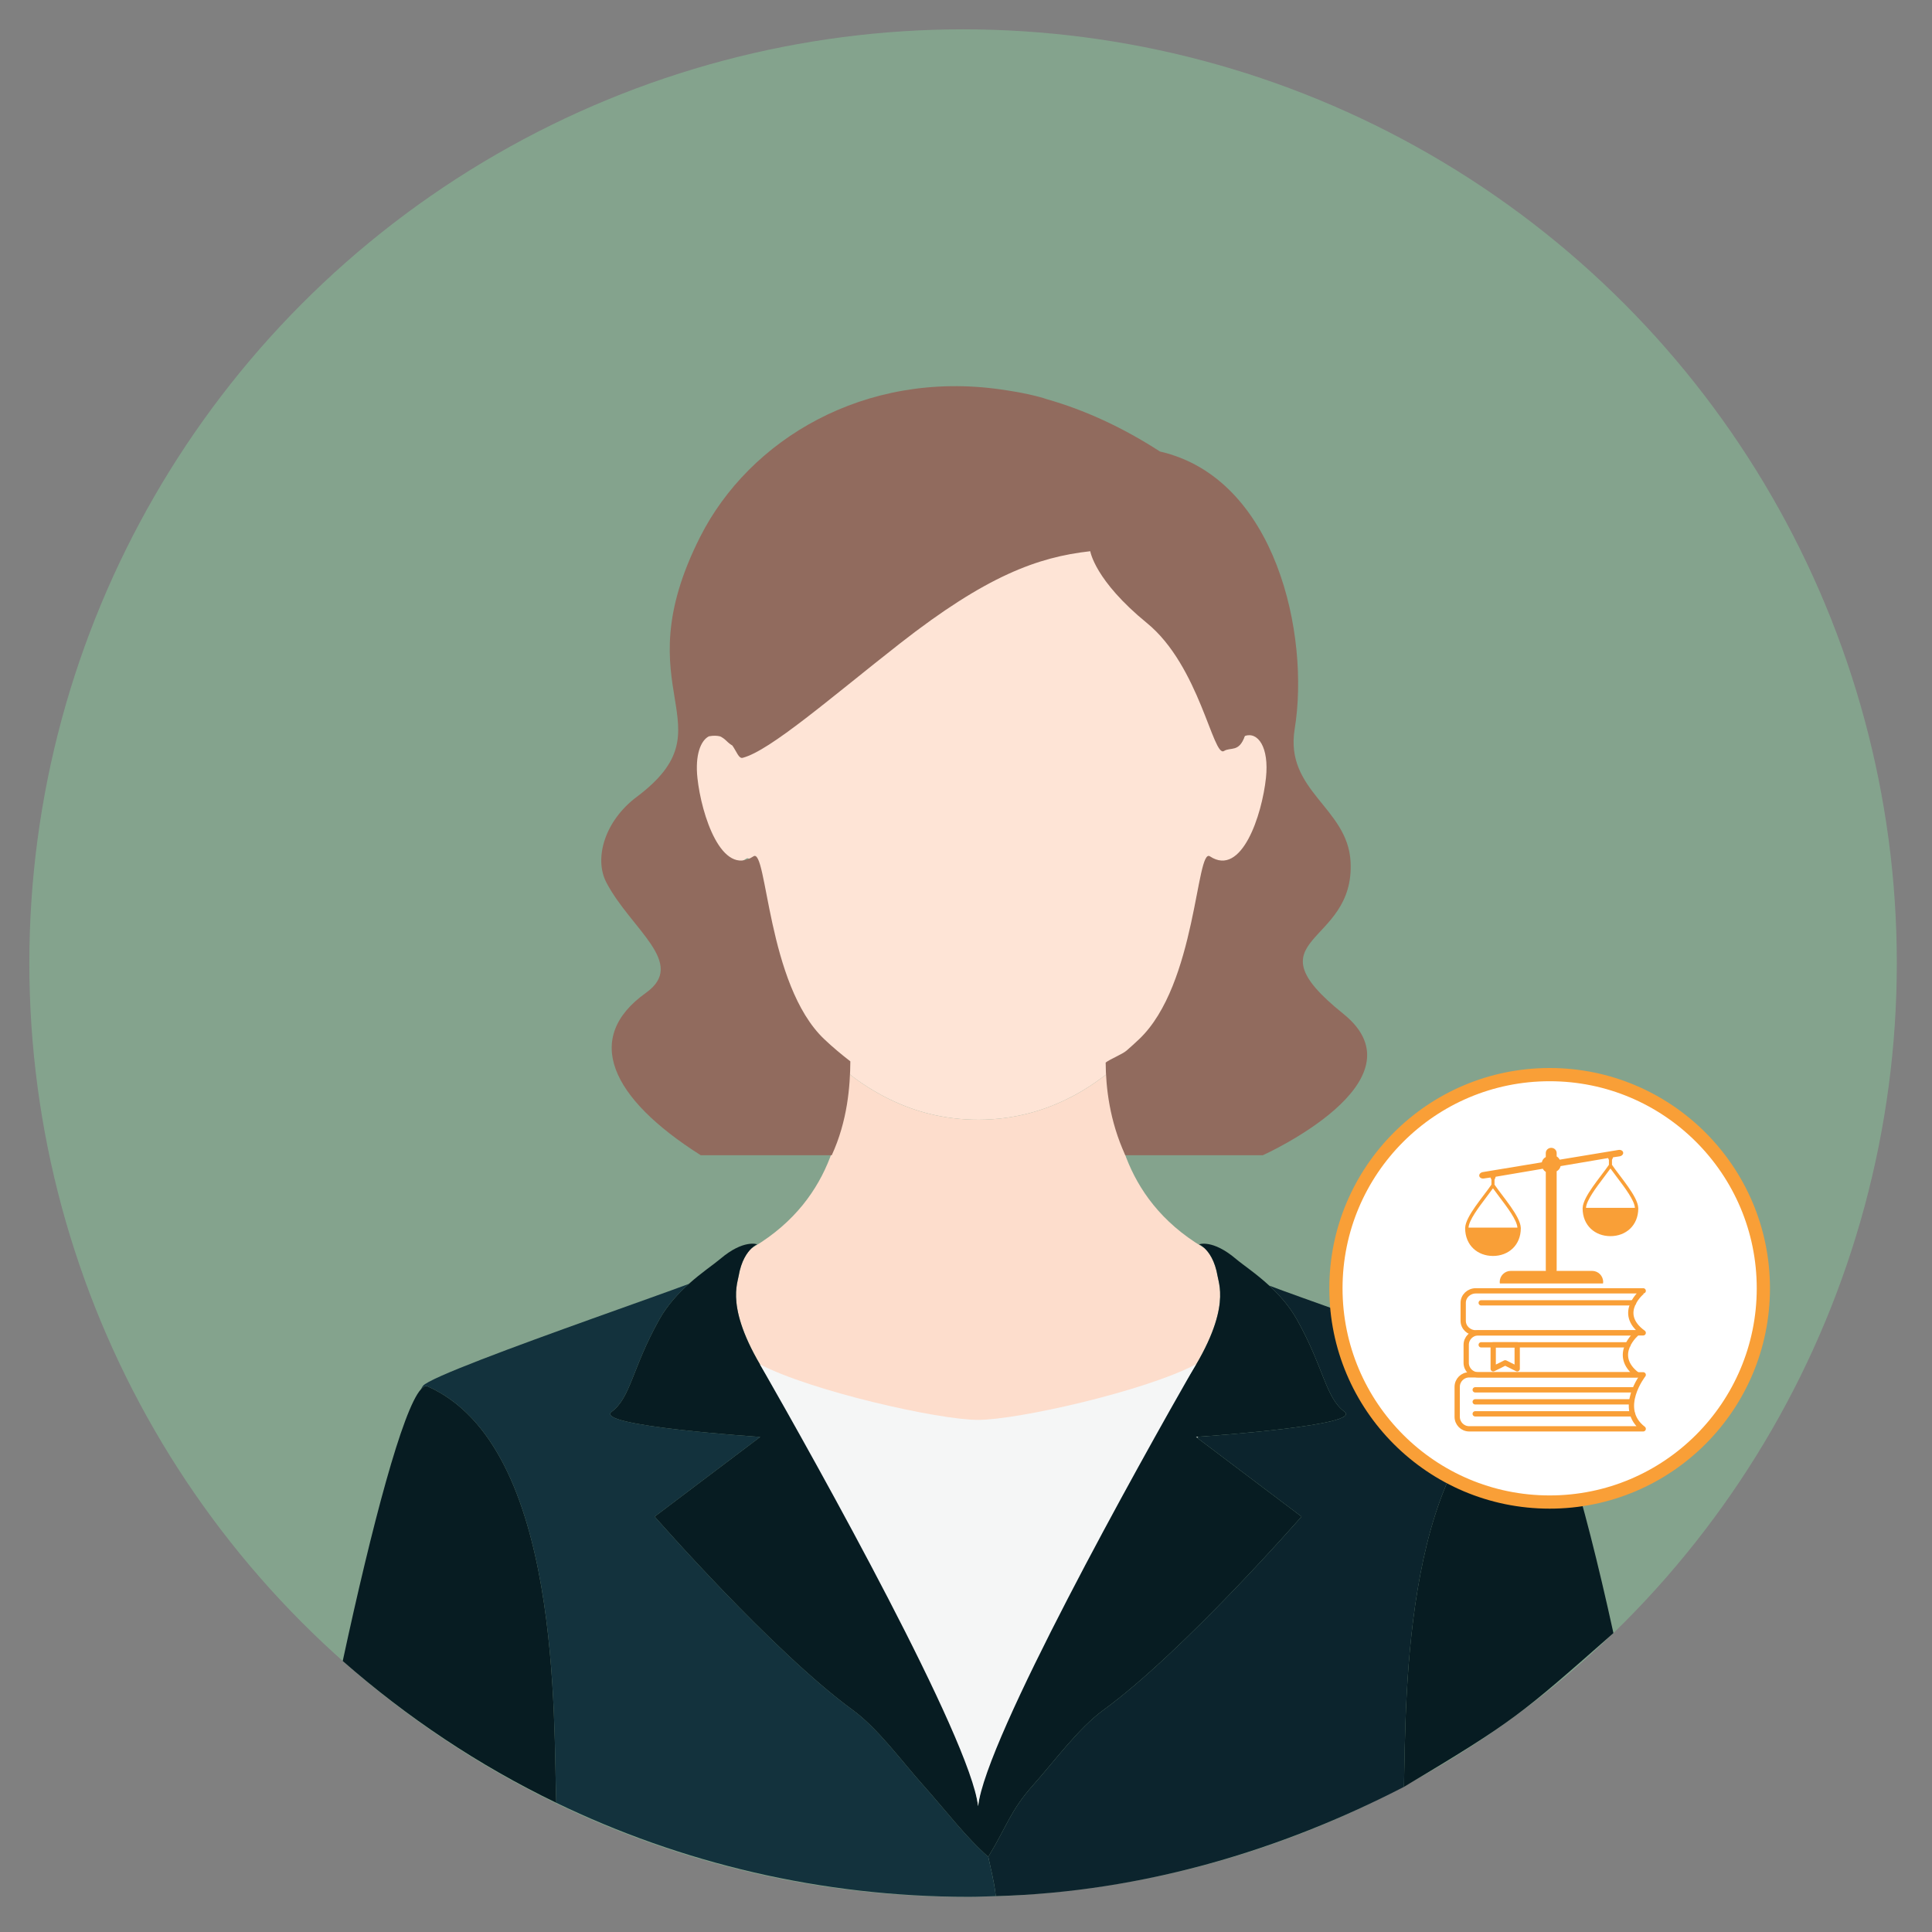 <?xml version="1.0" encoding="utf-8"?>
<!-- Generator: Adobe Illustrator 26.0.2, SVG Export Plug-In . SVG Version: 6.00 Build 0)  -->
<svg version="1.1" id="Layer_1" xmlns="http://www.w3.org/2000/svg" xmlns:xlink="http://www.w3.org/1999/xlink" x="0px" y="0px"
	 viewBox="0 0 14616 14616" style="enable-background:new 0 0 14616 14616;" xml:space="preserve">
<rect x="0" y="0" width="14616" height="14616" fill="#808080" stroke="none"/>
<style type="text/css">
	.st0{fill:#84A38D;}
	.st1{fill:#FDDDCC;}
	.st2{fill:#FEE4D6;}
	.st3{fill:#F5F6F6;}
	.st4{fill:#0C242D;}
	.st5{fill:#13323D;}
	.st6{fill:#071C22;}
	.st7{fill:#FFFFFF;stroke:#F99F37;stroke-width:100;stroke-miterlimit:10;}
	.st8{fill:#F99F37;}
	.st9{fill:#916B5E;}
	.st10{fill:none;stroke:#F99F37;stroke-width:40;stroke-linecap:round;stroke-linejoin:round;stroke-miterlimit:10;}
</style>
<circle id="XMLID_9929_" class="st0" cx="7285.89" cy="7285.89" r="7063.95"/>
<path id="XMLID_8926_" class="st1" d="M9047.75,10870.7l2.12,1.56c0.83-0.62,1.72-1.25,2.58-1.87
	C9049.55,10870.54,9047.75,10870.7,9047.75,10870.7z"/>
<path id="XMLID_8925_" class="st1" d="M5881.01,10525.08c100.41,142.35,260.79,401.55,440.5,715.54
	c384.01,201.27,775.8,325.68,1078.05,325.68c299.04,0,693.18-126.13,1080.46-329.9c178.74-312.12,338.14-569.59,438.09-711.32
	c403.33-572.03,305.93-796.58,293.66-869.02c-20.43-120.65-66.53-183.01-100.47-214.2c-4.92-2.98-9.41-5.7-14.41-8.67
	c-624.25-374.42-685.2-982.56-687.71-1335.74c-72.5,57.04-147.13,111.36-226.76,157.96c-100.65,58.97-207.19,107.87-318.3,143.6
	c-100.94,32.41-205.28,53.76-310.76,64.4c-131.01,13.25-265.57,9.23-395.69-11.38c-106.85-16.96-211.72-45.5-312.42-85.06
	c-113.01-44.41-220.35-102.33-321.3-169.65c-46.34-30.89-90.24-65.22-134.01-99.67c-2.54,353.23-63.59,961.18-687.7,1335.54
	c-5.13,3.02-9.68,5.9-14.72,8.92c-33.92,31.37-79.79,93.67-100.17,213.95C5575.09,9728.5,5477.68,9953.05,5881.01,10525.08z"/>
<path id="XMLID_8924_" class="st2" d="M6845.24,8366.97c100.69,39.56,205.57,68.1,312.42,85.06
	c130.13,20.62,264.68,24.63,395.69,11.38c105.48-10.64,209.82-31.99,310.76-64.4c111.1-35.74,217.65-84.63,318.3-143.6
	c79.63-46.6,154.26-100.92,226.76-157.96c34.96-27.55,70.4-54.48,103.79-83.86c33.09-29.07,65.44-58.97,97.14-89.55
	c441.46-426.24,437.64-1503.25,544.2-1427.17c243.58,163.65,399.63-323.49,430.06-612.69c25.42-241.46-62.53-363.88-163.07-327.66
	c-43.1,130.88-108.43,84.64-159.66,117.25c-83.72,53.23-188.15-663.93-591.55-998.84c-403.41-334.92-436-561.55-436-561.55
	c-403.41,45.66-798.23,191.77-1463.28,720.92c-526.59,418.98-891.27,766.6-1103.51,822.54c-29.82,7.88-30.64-15.04-64.76-64.76
	c-13.05-7.57-110.06-32.31-127.68-49.96c-16.02-16.02-69.04,25.52-85.03,17.74c-24.06-6.36-52.6-7.57-87.27-0.62
	c-63.79,33.71-106.53,147.37-87.84,324.94c30.45,289.2,186.49,776.34,430.05,612.69c106.56-76.08,102.76,1000.93,544.23,1427.17
	c63.7,61.53,131.29,118.82,200.91,173.61c43.76,34.44,87.67,68.78,134.01,99.67C6624.89,8264.64,6732.23,8322.57,6845.24,8366.97z"
	/>
<path id="XMLID_8923_" class="st3" d="M9049.86,10872.26l8.14,6.16c2.21-3.02,4.25-5.89,6.44-8.87c-5.16,0.37-9.27,0.63-12.01,0.84
	C9051.58,10871.01,9050.7,10871.64,9049.86,10872.26z"/>
<path id="XMLID_8921_" class="st4" d="M11591.94,10488.03c5.57-2.45,11.45-2.61,17.56-1.14
	c-138.82-87.36-821.3-334.66-1365.68-529.35c-284.69-101.87-531.17-189.23-641.88-231.65c75.48,69.46,151.94,153.83,210.44,258.51
	c203.82,364.71,214.89,588.38,358.94,695.61c134.39,100.03-959.43,179.3-1106.88,189.53c-2.19,2.98-4.23,5.85-6.44,8.87l788.25,595
	c0,0-894.57,1023.07-1499.57,1464.02c-187.36,136.56-371.93,388.97-526.32,561.81c-177.94,199.13-199.82,311.38-343.81,547.72
	c0,0-0.01,0-0.03,0c22.86,102.13,43.84,198.4,51.01,250.64c2.22,16.13,4.1,31.52,6.05,47.07
	c1110.48-31.1,2158.22-346.87,3087.59-826.66C10638.05,12826.63,10613.13,10921.16,11591.94,10488.03z"/>
<path id="XMLID_8920_" class="st5" d="M7476.52,14046.96c-168.49-147-319.83-348.58-497.78-547.72
	c-154.39-172.83-338.96-425.24-526.31-561.81c-605-440.95-1499.56-1464.02-1499.56-1464.02l798.5-602.72
	c0,0-1267.63-83.45-1123.58-190.68c144.04-107.24,155.11-330.9,358.93-695.61c62.24-111.36,144.8-199.97,224.89-271.72
	c-134.05,50.62-418.48,151.07-733.27,264c-569.35,204.25-1235.32,448.37-1279.02,508.43c-5.49,7.51-10.33,16.38-15.06,25.47
	c18.26-20.09,35.1-29.07,49.85-22.55c1023.76,453.01,950.31,2553.4,974.24,3150.54c943.87,455.72,2002.51,711.27,3120.87,711.27
	c68.55,0,136.28-3.24,204.37-5.17c-1.95-15.55-3.83-30.94-6.05-47.07C7520.36,14245.36,7499.38,14149.09,7476.52,14046.96z"/>
<path id="XMLID_8919_" class="st6" d="M9071.02,9413.52c0,0,17.45,7.31,40.27,28.34c33.94,31.2,80.04,93.56,100.47,214.2
	c12.27,72.44,109.66,296.99-293.66,869.02c-99.95,141.73-259.35,399.2-438.09,711.32
	c-448.33,782.86-1018.67,1910.65-1080.46,2427.32c-61.68-515.73-630.1-1640.45-1078.05-2423.1
	c-179.71-313.99-340.09-573.19-440.5-715.54c-403.33-572.03-305.91-796.58-293.66-869.02c20.38-120.27,66.25-182.58,100.17-213.95
	c22.96-21.18,40.57-28.6,40.57-28.6s-102.22-39.66-279.2,110.53c-48.89,41.49-141.27,102.69-237.27,188.64
	c-80.09,71.75-162.65,160.36-224.89,271.72c-203.82,364.71-214.89,588.38-358.93,695.61
	c-144.05,107.24,1123.58,190.68,1123.58,190.68l-798.5,602.72c0,0,894.55,1023.07,1499.56,1464.02
	c187.36,136.56,371.93,388.97,526.31,561.81c177.95,199.13,329.28,400.72,497.78,547.72c0.02,0,0.03,0,0.03,0
	c143.99-236.34,165.87-348.58,343.81-547.72c154.4-172.83,338.97-425.24,526.32-561.81
	c604.99-440.95,1499.57-1464.02,1499.57-1464.02l-788.25-595l-8.14-6.16l-2.12-1.56c0,0,1.81-0.16,4.69-0.31
	c2.75-0.21,6.85-0.47,12.01-0.84c147.44-10.23,1241.27-89.5,1106.88-189.53c-144.05-107.24-155.12-330.9-358.94-695.61
	c-58.5-104.68-134.96-189.06-210.44-258.51c-101.08-92.99-200.36-158.28-251.7-201.85
	C9173.26,9373.86,9071.02,9413.52,9071.02,9413.52z"/>
<path id="XMLID_8918_" class="st6" d="M11609.5,10486.89c-6.11-1.46-11.99-1.3-17.56,1.14
	c-978.81,433.13-953.89,2338.6-970.78,3029.98c838.49-501.51,875.84-540.02,1584.77-1163.34
	C11973.33,11291.21,11736.02,10517.15,11609.5,10486.89z"/>
<path id="XMLID_8917_" class="st6" d="M3234.1,10488.03c-14.75-6.52-31.58,2.46-49.85,22.55
	c-137.61,151.53-368.64,1020.29-591.39,2055.36c485.46,425.92,1027.6,788.76,1615.47,1072.63
	C4184.41,13041.43,4257.86,10941.04,3234.1,10488.03z"/>
<path class="st7" d="M13340.16,9746.46c0,892.96-723.83,1616.8-1616.74,1616.8c-892.96,0-1616.8-723.83-1616.8-1616.8
	c0-892.91,723.83-1616.74,1616.8-1616.74C12616.33,8129.72,13340.16,8853.55,13340.16,9746.46z"/>
<g>
	<path class="st8" d="M12393.74,9137.42h-0.17c-3.64-85.56-135.22-232.52-198.61-325.22v-37.89c0.3-0.55,0.73-1.22,1-1.74l1.67-3.42
		c2.4-4.99,4.24-9.6,5.48-13.79l48.86-7.25c17.3-2.59,29.69-15.55,27.72-28.96c-2-13.44-17.63-22.24-34.93-19.69l-445.56,73.69
		c-5.06-10.49-13.04-18.97-22.73-24.69v-25.57c0-21.74-18.45-39.36-41.16-39.36c-22.74,0-41.16,17.62-41.16,39.36v30.41
		c-15.68,8.15-26.58,22.93-29.99,39.92l-445.63,73.69c-17.31,2.59-29.74,15.55-27.73,28.94c2,13.46,17.65,22.26,34.96,19.67
		l50.21-7.43c1.19,3.46,2.44,6.96,4.36,10.92l1.67,3.44c0.27,0.55,0.75,1.25,1.02,1.77v37.81
		c-63.34,92.71-194.97,239.65-198.59,325.25h-0.17c-0.03,1.2-0.21,2.49-0.21,3.67c0,130.3,94.31,210.59,210.58,210.59
		c116.32,0,210.58-80.29,210.58-210.59c0-1.18-0.15-2.47-0.2-3.67h-0.17c-3.59-85.56-135.21-232.52-198.58-325.21v-37.89
		c0.25-0.55,0.7-1.22,0.98-1.73l1.67-3.42c3.01-6.28,4.81-11.72,6-16.73l357.03-60.53c5.04,10.07,12.81,18.27,22.21,23.85v741.19
		c0,2.65,0.3,5.21,0.8,7.71h-265.67c-46.22,0-83.69,37.44-83.69,83.68c0,3.85,0.64,7.56,1.14,11.3h780.31
		c0.5-3.74,1.13-7.45,1.13-11.3c0-46.24-37.47-83.68-83.69-83.68h-268.84c0.55-2.51,0.83-5.06,0.83-7.71v-746.03
		c15.35-7.98,26.08-22.36,29.69-38.92l359.58-60.92c1.07,2.69,1.87,5.24,3.27,8.23l1.7,3.44c0.3,0.55,0.74,1.25,1.03,1.79v37.79
		c-63.39,92.71-195,239.65-198.59,325.25h-0.17c-0.05,1.22-0.2,2.49-0.2,3.69c0,130.28,94.26,210.57,210.55,210.57
		c116.29,0,210.6-80.28,210.6-210.57C12393.94,9139.91,12393.74,9138.64,12393.74,9137.42z M11479.57,9287.29h-369.9
		c3.1-56.14,76.61-153.31,136.07-231.81c17.52-23.13,34.38-45.42,48.88-65.81c14.49,20.41,31.36,42.71,48.89,65.84
		C11402.98,9134.02,11476.5,9231.15,11479.57,9287.29z M12134.48,8905.64c17.53-23.15,34.4-45.44,48.86-65.82
		c14.49,20.4,31.39,42.71,48.93,65.84c59.41,78.5,132.95,175.63,136.06,231.77h-369.9
		C12001.49,9081.29,12075.03,8984.12,12134.48,8905.64z"/>
</g>
<path id="XMLID_8548_" class="st9" d="M6235.18,7861.13c-434.54-412.86-430.79-1456.08-535.68-1382.39
	c-239.75,158.51-393.34-313.29-423.31-593.46c-18.39-172.01,23.68-282.05,86.46-314.76c34.15-6.72,62.25-5.56,85.95,0.61
	c15.72,7.54,31.61,18.45,47.37,33.96c17.35,17.09,31.64,27.6,44.48,34.93c33.61,48.18,48.65,100.64,78.01,93.06
	c208.89-54.24,671.08-458.91,1189.38-864.75c654.62-512.53,1043.24-654.01,1440.31-698.24c0,0,32.09,219.47,429.16,543.88
	c397.08,324.41,499.85,1019.12,582.27,967.5c50.4-31.59,114.7,13.2,157.15-113.57c98.96-35.08,185.51,83.5,160.48,317.38
	c-29.96,280.17-183.55,751.97-423.29,593.46c-104.89-73.7-101.13,969.52-535.68,1382.39c-31.18,29.67-63.02,58.58-95.59,86.79
	c-32.87,28.41-123.69,63.91-158.09,90.55c1.37,188.39,29.28,441.65,148.58,701h1040.5c0,0,1244.84-559.29,607.61-1070.82
	c-733.25-588.61,90.84-505.16,56.04-1150.28c-22.14-410.39-499.51-533.92-422.73-1003.75
	c115.17-704.82-137.08-1896.65-1019.06-2098.73c-288.71-186.87-574.95-315.57-852.78-394.92c-10.31-3.18-19.6-6.52-30.31-9.7
	c-73.62-21.69-148.23-37.15-223.13-49.74c-12.12-2.23-24.09-3.84-36.16-5.86c-20.59-3.03-41.07-7.08-61.71-9.45
	c-1031.54-147.09-1901.99,379.5-2274.07,1114.23c-598.38,1181.62,244.79,1423.84-481.88,1969.29
	c-239.32,179.58-323.97,463.45-228.29,646.38c185.85,355.34,613.72,610.96,299.12,835.18
	c-476.57,339.62-269.64,794.59,414.65,1228.17h991.43c119.24-259.24,139.17-521.79,140.56-710.17
	C6364.41,7976.22,6297.87,7920.73,6235.18,7861.13z"/>
<path id="XMLID_8922_" class="st3" d="M5749.05,10321.3c447.95,782.66,1588.82,2826.69,1650.5,3342.42
	c61.78-516.67,1199.86-2559.56,1648.19-3342.42c-387.27,203.77-1349.14,420.43-1648.18,420.43
	C7097.31,10741.74,6133.06,10522.58,5749.05,10321.3z"/>
<g>
	<path class="st10" d="M12431.21,10809.43h-1316.37c-50.14,0-90.78-40.64-90.78-90.78v-226.96c0-50.14,40.64-90.78,90.78-90.78
		h1316.37C12431.21,10400.9,12230.73,10656.23,12431.21,10809.43z"/>
	<path class="st10" d="M12385.82,10400.9h-1202.89c-50.14,0-90.78-40.64-90.78-90.78v-136.18c0-50.14,40.64-90.78,90.78-90.78
		h1202.89C12385.82,10083.16,12185.34,10247.7,12385.82,10400.9z"/>
	<path class="st10" d="M12431.21,10083.16h-1266.2c-52.78,0-95.56-40.64-95.56-90.78V9856.2c0-50.14,42.79-90.78,95.56-90.78h1266.2
		C12431.21,9765.41,12220.18,9929.96,12431.21,10083.16z"/>
	<polygon class="st10" points="11296.42,10173.94 11477.98,10173.94 11477.98,10355.51 11387.2,10310.12 11296.42,10355.51 	"/>
	<line class="st10" x1="11205.63" y1="10173.94" x2="12315.92" y2="10173.94"/>
	<line class="st10" x1="12363.13" y1="10514.38" x2="11160.24" y2="10514.38"/>
	<line class="st10" x1="12340.43" y1="10605.16" x2="11160.24" y2="10605.16"/>
	<line class="st10" x1="12349.06" y1="10695.95" x2="11160.24" y2="10695.95"/>
	<line class="st10" x1="12358.13" y1="9856.2" x2="11205.63" y2="9856.2"/>
</g>
</svg>
